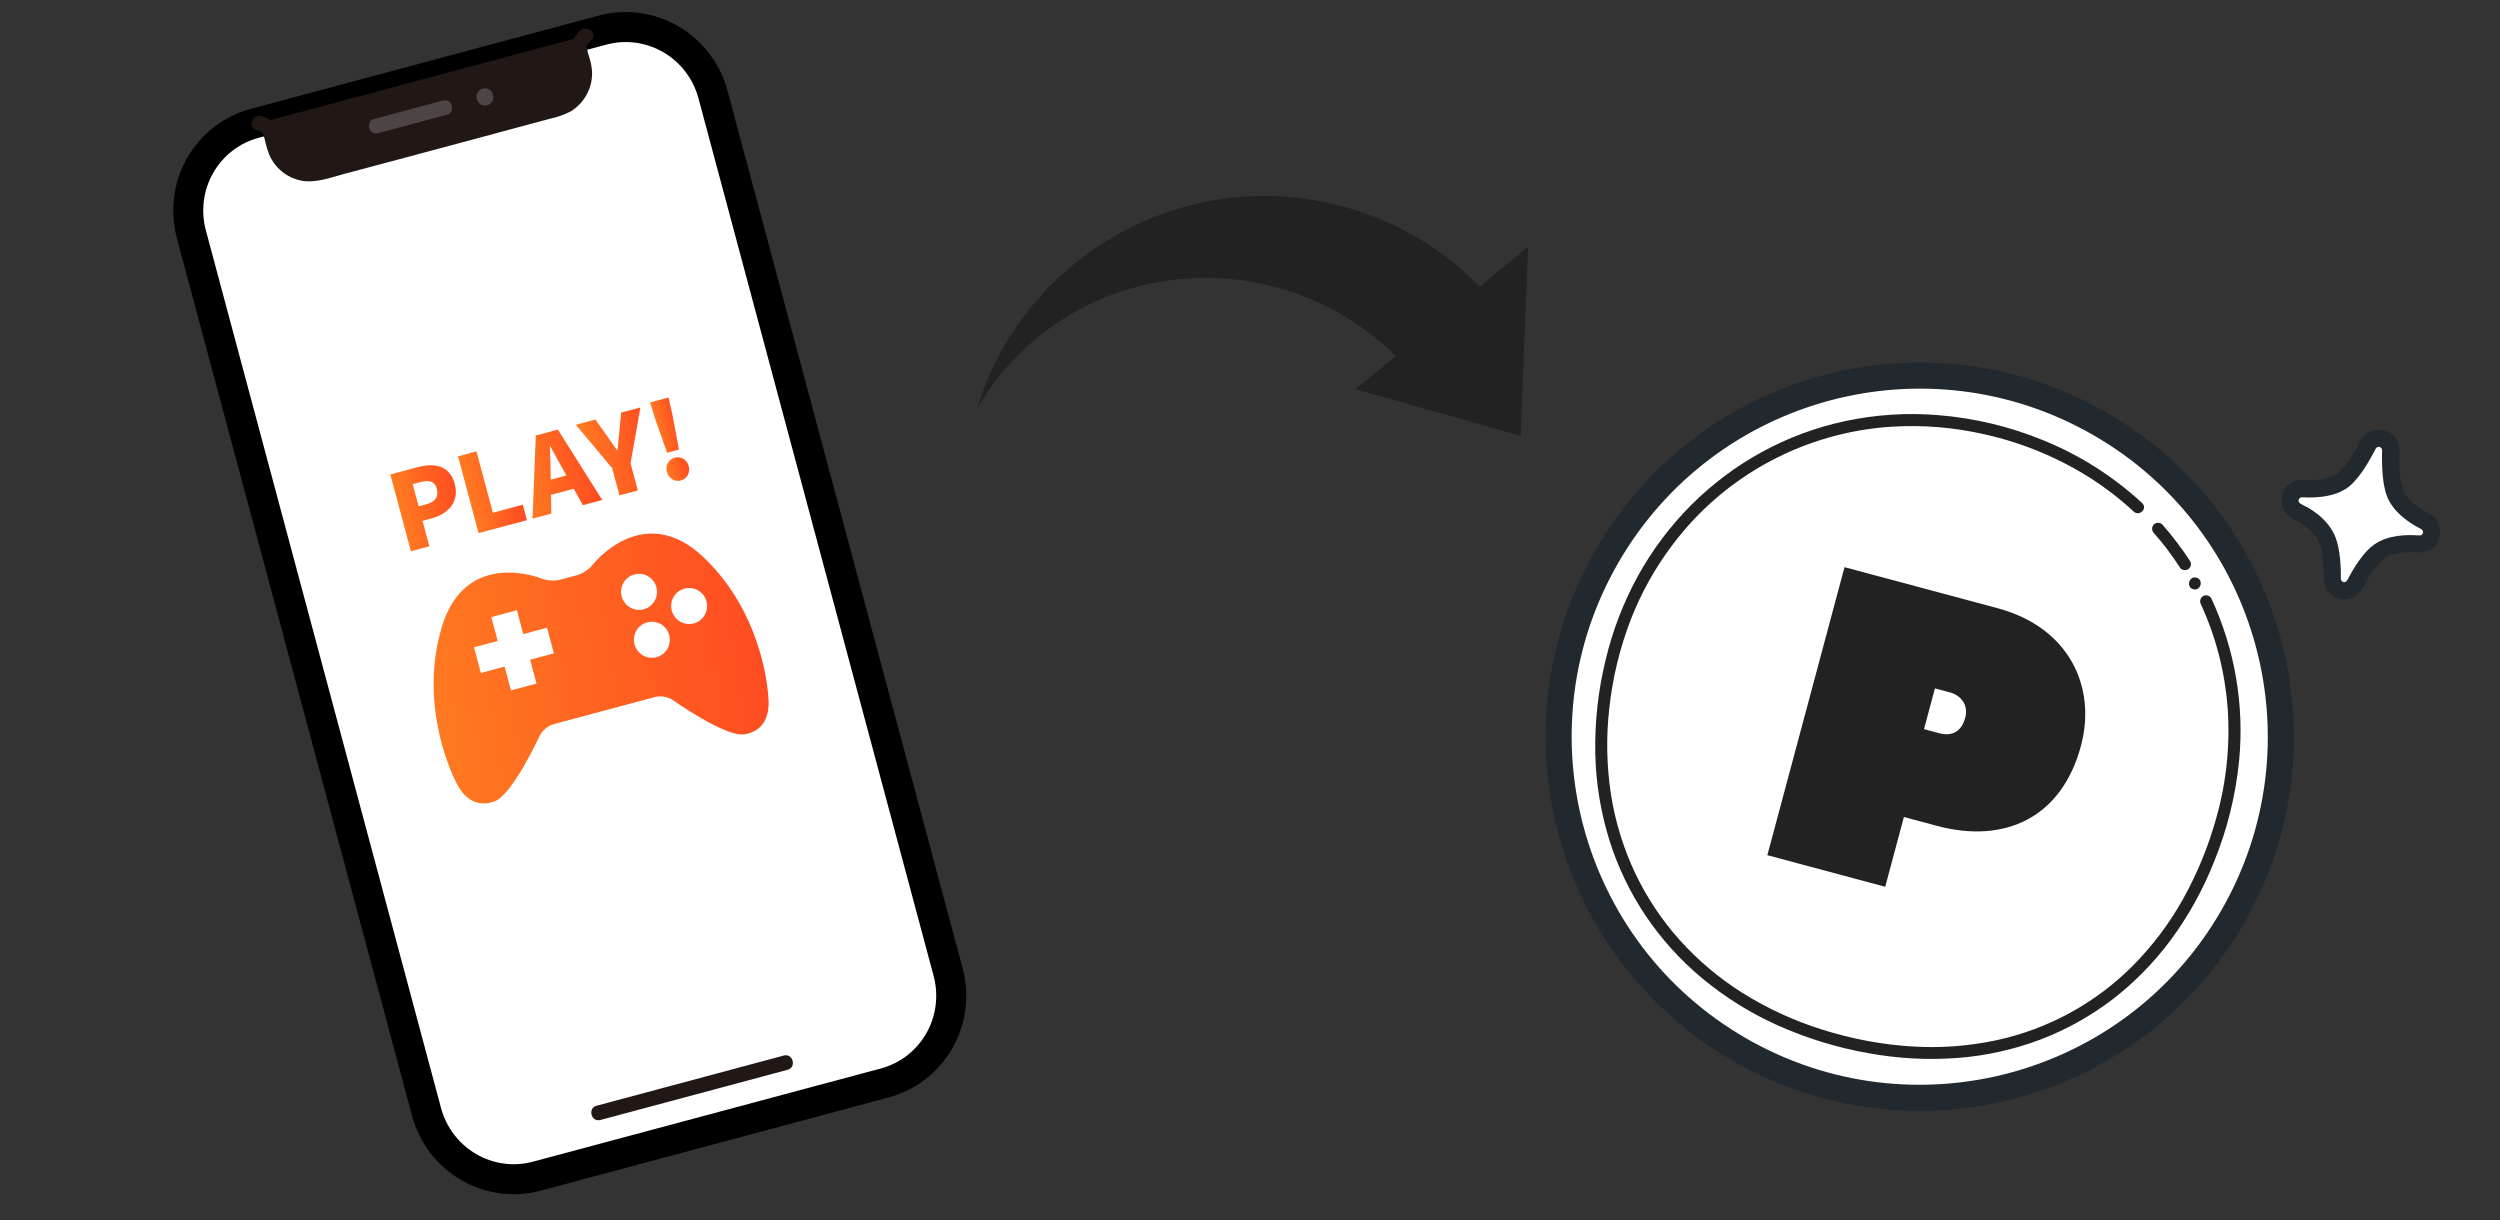 <svg width="250" height="122" viewBox="0 0 250 122" fill="none" xmlns="http://www.w3.org/2000/svg">
<rect x="0" y="0" width="250" height="122" fill="#333333" stroke="none"/>
<path d="M24.5 12.592L59.303 3.267C61.605 2.65 64.06 2.982 66.128 4.189C68.196 5.396 69.707 7.38 70.33 9.704L93.846 97.465C94.468 99.789 94.151 102.262 92.964 104.342C91.777 106.421 89.817 107.936 87.515 108.552L52.712 117.878C50.41 118.495 47.955 118.163 45.888 116.956C43.82 115.749 42.308 113.765 41.686 111.441L18.17 23.679C17.547 21.356 17.864 18.882 19.052 16.803C20.239 14.723 22.199 13.209 24.5 12.592Z" fill="white"/>
<path d="M25.466 12.333L60.269 3.008C62.571 2.391 65.026 2.723 67.094 3.93C69.162 5.137 70.674 7.121 71.296 9.445L94.812 97.206C95.434 99.53 95.117 102.004 93.93 104.083C92.743 106.162 90.783 107.677 88.481 108.294L53.678 117.619C51.376 118.236 48.921 117.904 46.853 116.697C44.786 115.49 43.274 113.506 42.652 111.182L19.136 23.421C18.513 21.097 18.83 18.623 20.018 16.544C21.205 14.465 23.165 12.95 25.466 12.333Z" fill="white" stroke="black" stroke-width="3"/>
<path d="M58.581 3.561C58.586 3.58 57.738 4.118 57.98 5.02L58.347 6.39C58.6 7.334 58.468 8.34 57.98 9.187C57.492 10.034 56.688 10.652 55.745 10.907C52.356 11.82 47.276 13.189 43.846 14.115C40.411 15.028 35.328 16.383 31.936 17.287C30.992 17.538 29.986 17.404 29.14 16.914C28.294 16.425 27.677 15.62 27.424 14.676L27.057 13.305C26.822 12.425 25.896 12.338 25.891 12.32" fill="#211715"/>
<path d="M57.941 3.192C58.148 2.878 57.864 3.209 57.789 3.291C57.584 3.512 57.424 3.77 57.317 4.051C57.062 4.724 57.316 5.396 57.492 6.055C57.707 6.655 57.771 7.299 57.678 7.93C57.562 8.492 57.286 9.009 56.885 9.42C56.46 9.832 55.931 10.119 55.354 10.25L53.298 10.803L48.693 12.045C45.822 12.819 42.949 13.59 40.076 14.356C38.522 14.77 36.969 15.183 35.416 15.597L33.213 16.184C32.594 16.388 31.962 16.547 31.32 16.66C30.672 16.728 30.018 16.583 29.461 16.245C28.903 15.908 28.471 15.397 28.231 14.79C27.957 14.058 27.941 13.144 27.481 12.494C27.273 12.197 26.991 11.96 26.662 11.807C26.535 11.747 26.404 11.697 26.27 11.656C26.167 11.624 25.98 11.535 26.259 11.681C25.419 11.241 24.678 12.519 25.521 12.959C25.671 13.022 25.826 13.073 25.983 13.112C26.121 13.167 26.235 13.267 26.308 13.396C26.409 13.664 26.486 13.94 26.538 14.222C26.637 14.642 26.765 15.055 26.921 15.458C27.202 16.118 27.638 16.699 28.193 17.153C28.748 17.606 29.405 17.918 30.107 18.061C31.562 18.337 32.993 17.77 34.384 17.399C35.962 16.979 37.539 16.559 39.116 16.139C42.07 15.352 45.022 14.561 47.973 13.766L52.804 12.463L55.011 11.869C55.73 11.723 56.424 11.476 57.074 11.135C57.757 10.719 58.314 10.126 58.689 9.419C59.064 8.713 59.242 7.918 59.205 7.119C59.168 6.693 59.089 6.271 58.969 5.861C58.839 5.493 58.74 5.116 58.672 4.733C58.674 4.582 58.733 4.437 58.838 4.328C58.977 4.206 59.105 4.073 59.22 3.928C59.743 3.135 58.461 2.401 57.941 3.192Z" fill="#211715"/>
<path d="M60.037 111.999L66.516 110.263L76.097 107.694L78.764 106.979C79.681 106.734 79.301 105.308 78.382 105.554C76.198 106.139 74.014 106.724 71.829 107.31L62.269 109.873L59.656 110.573C58.738 110.819 59.119 112.245 60.038 111.999L60.037 111.999Z" fill="#211715"/>
<path d="M37.798 13.323C40.094 12.708 42.391 12.091 44.687 11.473C45.604 11.228 45.224 9.802 44.305 10.048C42.008 10.663 39.712 11.28 37.416 11.898C36.498 12.143 36.879 13.569 37.798 13.323Z" fill="#4D4544"/>
<path d="M48.718 10.524C49.787 10.238 49.344 8.574 48.272 8.861C47.2 9.149 47.646 10.812 48.718 10.524Z" fill="#4D4544"/>
<g clip-path="url(#clip0_1668_4873)">
<path d="M70.409 55.776C64.319 49.94 59.252 56.492 59.252 56.492C58.925 56.916 58.232 57.377 57.715 57.518L56.011 57.974C55.493 58.115 54.664 58.061 54.167 57.859C54.167 57.859 46.504 54.716 44.146 62.815C41.788 70.911 45.522 78.04 45.522 78.04C46.319 79.817 47.633 80.793 49.447 80.14C51.255 79.49 53.971 73.568 53.971 73.568C54.195 73.081 54.802 72.568 55.318 72.43L65.536 69.69C66.054 69.551 66.835 69.692 67.273 70.002C67.273 70.002 72.587 73.772 74.48 73.43C76.375 73.091 77.028 71.586 76.826 69.65C76.826 69.65 76.5 61.61 70.409 55.776L70.409 55.776ZM54.753 62.963L55.389 65.337L53.014 65.973L53.653 68.356L51.096 69.041L50.458 66.658L48.086 67.293L47.399 64.731L49.771 64.096L49.132 61.711L51.689 61.026L52.328 63.411L54.703 62.774L54.753 62.962L54.753 62.963ZM65.655 65.717C64.694 65.975 63.713 65.404 63.455 64.441C63.197 63.478 63.761 62.493 64.722 62.235C65.682 61.978 66.666 62.548 66.924 63.511C67.182 64.474 66.61 65.461 65.655 65.717ZM64.371 60.928C63.411 61.185 62.429 60.614 62.171 59.651C61.913 58.687 62.478 57.703 63.438 57.446C64.399 57.188 65.382 57.758 65.64 58.721C65.898 59.684 65.327 60.672 64.371 60.928ZM69.38 62.341C68.42 62.599 67.437 62.027 67.179 61.064C66.921 60.101 67.487 59.117 68.447 58.859C69.408 58.602 70.39 59.171 70.648 60.135C70.906 61.098 70.336 62.085 69.38 62.341Z" fill="url(#paint0_linear_1668_4873)"/>
</g>
<path d="M66.71 45.278L65.508 41.865L65.007 40.243L66.852 39.748L67.23 41.404L67.895 44.96L66.71 45.278ZM68.082 48.047C67.453 48.216 66.864 47.833 66.693 47.193C66.521 46.554 66.842 45.938 67.471 45.769C68.11 45.598 68.696 45.971 68.868 46.611C69.039 47.25 68.721 47.876 68.082 48.047Z" fill="url(#paint1_linear_1668_4873)"/>
<path d="M61.947 49.537L61.22 46.826L57.58 42.476L59.538 41.951L60.636 43.491C60.997 44.013 61.336 44.496 61.713 45.036L61.754 45.025C61.811 44.369 61.873 43.778 61.935 43.143L62.115 41.26L64.043 40.744L63.055 46.334L63.782 49.045L61.947 49.537Z" fill="url(#paint2_linear_1668_4873)"/>
<path d="M53.255 51.865L53.579 43.548L55.785 42.957L60.224 49.998L58.286 50.518L56.3 46.94C55.889 46.232 55.447 45.367 55.031 44.639L54.99 44.65C55.02 45.504 55.054 46.456 55.062 47.271L55.131 51.363L53.255 51.865ZM54.401 49.669L54.02 48.247L57.731 47.252L58.112 48.675L54.401 49.669Z" fill="url(#paint3_linear_1668_4873)"/>
<path d="M47.857 53.312L45.8 45.632L47.645 45.138L49.288 51.271L52.278 50.47L52.692 52.017L47.857 53.312Z" fill="url(#paint4_linear_1668_4873)"/>
<path d="M41.09 55.125L39.032 47.446L41.733 46.722C43.413 46.272 44.968 46.507 45.476 48.404C45.965 50.228 44.778 51.408 43.15 51.844L42.253 52.085L42.935 54.631L41.09 55.125ZM41.863 50.631L42.667 50.416C43.564 50.175 43.884 49.637 43.682 48.884C43.475 48.111 42.908 47.976 42.022 48.213L41.269 48.415L41.863 50.631Z" fill="url(#paint5_linear_1668_4873)"/>
<g clip-path="url(#clip1_1668_4873)">
<path d="M102.697 34.677C100.693 36.508 99.034 38.575 97.719 40.809C102.337 25.795 117.889 16.737 133.403 20.421C139.157 21.788 144.128 24.72 147.967 28.666L152.815 24.658L152.063 43.586L135.558 38.92L139.573 35.595C129.425 25.603 113.217 25.085 102.697 34.677Z" fill="#222222"/>
</g>
<circle cx="191.973" cy="73.671" r="36.106" transform="rotate(30 191.973 73.671)" fill="white" stroke="#21282E" stroke-width="2.61"/>
<path d="M219.013 56.12C218.177 54.833 217.249 53.607 216.237 52.454C216 52.22 215.621 52.217 215.385 52.449C215.155 52.685 215.154 53.059 215.381 53.298C215.62 53.57 215.854 53.845 216.083 54.124C216.201 54.267 216.318 54.413 216.433 54.558C216.539 54.695 216.652 54.837 216.719 54.927C217.158 55.509 217.576 56.106 217.971 56.718C218.139 57.004 218.509 57.1 218.796 56.931C219.08 56.766 219.177 56.403 219.015 56.116L219.013 56.12Z" fill="#222222"/>
<path d="M219.332 58.928C220.082 59.129 220.394 57.967 219.643 57.766C218.892 57.565 218.581 58.727 219.332 58.928Z" fill="#222222"/>
<path d="M214.222 50.311C211.337 47.647 207.995 45.522 204.356 44.038C200.995 42.658 197.441 41.806 193.823 41.513C190.703 41.257 187.564 41.458 184.503 42.111C181.593 42.736 178.791 43.778 176.182 45.204C173.6 46.619 171.232 48.394 169.15 50.472C167.05 52.574 165.252 54.957 163.815 57.554C162.335 60.244 161.231 63.126 160.533 66.116C159.798 69.161 159.462 72.29 159.53 75.424C159.598 78.333 160.071 81.222 160.935 84.005C161.771 86.674 162.985 89.212 164.544 91.541C166.121 93.89 168.026 96.002 170.2 97.815C172.466 99.699 174.977 101.271 177.666 102.487C180.571 103.799 183.63 104.746 186.768 105.305C189.743 105.857 192.779 106.021 195.796 105.792C198.616 105.573 201.386 104.956 204.03 103.962C206.621 102.972 209.055 101.618 211.256 99.936C213.462 98.234 215.42 96.236 217.075 93.997C218.836 91.604 220.285 88.995 221.382 86.235C222.718 82.98 223.571 79.546 223.913 76.043C224.444 70.493 223.483 64.896 221.128 59.829C220.961 59.545 220.596 59.447 220.309 59.61C220.027 59.779 219.93 60.14 220.09 60.425C221.592 63.693 222.496 67.198 222.762 70.78C223.028 74.472 222.649 78.18 221.643 81.74C220.857 84.604 219.727 87.362 218.276 89.953C216.933 92.35 215.271 94.556 213.339 96.514C209.593 100.305 204.813 102.919 199.585 104.035C196.845 104.616 194.034 104.823 191.237 104.648C188.184 104.46 185.165 103.895 182.25 102.968C179.438 102.095 176.749 100.859 174.254 99.296C171.914 97.823 169.79 96.034 167.946 93.979C166.153 91.972 164.657 89.717 163.504 87.287C162.339 84.812 161.531 82.186 161.105 79.49C160.659 76.619 160.601 73.699 160.931 70.814C161.259 67.781 161.981 64.807 163.075 61.962C164.123 59.271 165.539 56.741 167.284 54.439C172.507 47.505 180.521 43.205 189.218 42.667C192.34 42.48 195.474 42.742 198.523 43.448C202.291 44.295 205.885 45.792 209.139 47.868C210.644 48.839 212.061 49.938 213.37 51.158C213.937 51.684 214.789 50.845 214.222 50.319L214.222 50.311Z" fill="#222222"/>
<path d="M188.521 88.677L176.735 85.519L184.452 56.718L199.763 60.821C206.813 62.71 209.702 68.592 208.092 74.6C206.186 81.714 200.538 84.42 193.701 82.588L190.39 81.701L188.521 88.677ZM192.401 72.913L193.932 73.323C194.929 73.59 196.082 73.418 196.526 71.761C196.887 70.414 195.985 69.506 195.024 69.248L193.493 68.838L192.401 72.913Z" fill="#222222"/>
<path d="M242.526 52.135C241.336 51.514 240.232 50.723 239.654 49.631C239.398 49.143 239.226 48.395 239.146 47.525C239.064 46.676 239.062 45.785 239.076 45.057C239.096 44.585 238.828 44.156 238.41 43.947C237.814 43.647 237.104 43.907 236.818 44.478C236.489 45.124 236.068 45.891 235.587 46.591C235.097 47.308 234.598 47.866 234.133 48.158C233.079 48.823 231.669 48.943 230.276 48.864C229.801 48.831 229.35 49.098 229.141 49.516C228.851 50.095 229.085 50.813 229.672 51.108C230.925 51.754 232.058 52.551 232.638 53.754C233.123 54.759 233.248 56.37 233.232 57.843C233.222 58.299 233.479 58.711 233.875 58.918C234.458 59.221 235.171 58.995 235.483 58.417C235.828 57.782 236.205 57.109 236.637 56.513C237.066 55.904 237.508 55.423 237.939 55.134C239.028 54.389 240.457 54.292 241.909 54.383C242.385 54.416 242.839 54.162 243.052 53.736C243.356 53.153 243.122 52.435 242.539 52.132L242.526 52.135Z" fill="white"/>
<path d="M233.393 59.639C232.759 59.273 232.362 58.571 232.372 57.83C232.39 55.687 232.1 54.63 231.861 54.129C231.452 53.278 230.658 52.578 229.273 51.877C228.288 51.374 227.864 50.13 228.368 49.124C228.736 48.392 229.495 47.952 230.315 47.997C231.828 48.079 232.926 47.889 233.671 47.418C233.861 47.297 234.273 46.964 234.875 46.092C235.245 45.547 235.634 44.893 236.041 44.074C236.556 43.086 237.783 42.673 238.793 43.169C239.514 43.519 239.959 44.27 239.932 45.079C239.907 45.998 239.924 46.766 239.991 47.431C240.097 48.503 240.297 49.014 240.408 49.221C240.817 49.995 241.632 50.696 242.913 51.37C243.397 51.616 243.755 52.043 243.929 52.56C244.097 53.086 244.051 53.642 243.805 54.126C243.437 54.858 242.669 55.294 241.841 55.244C240.232 55.139 239.181 55.323 238.416 55.848C238.193 56.005 237.82 56.328 237.331 57.024C236.991 57.498 236.645 58.078 236.237 58.842C235.713 59.825 234.475 60.22 233.479 59.699C233.454 59.685 233.43 59.671 233.397 59.652L233.393 59.639ZM230.666 50.682C231.654 51.253 232.78 52.1 233.406 53.395C233.876 54.37 234.105 55.875 234.088 57.865C234.088 57.997 234.142 58.094 234.261 58.173C234.426 58.269 234.63 58.2 234.712 58.039C235.159 57.209 235.538 56.571 235.924 56.036C236.445 55.304 236.941 54.788 237.439 54.439C238.848 53.483 240.588 53.455 241.943 53.545C242.078 53.558 242.211 53.48 242.265 53.368C242.326 53.261 242.299 53.157 242.285 53.105C242.262 53.049 242.217 52.956 242.121 52.912C240.521 52.087 239.466 51.138 238.888 50.046C238.589 49.478 238.378 48.664 238.279 47.618C238.208 46.885 238.182 46.035 238.208 45.039C238.212 44.899 238.138 44.779 238.018 44.721C237.832 44.624 237.643 44.724 237.57 44.869C237.117 45.749 236.698 46.474 236.282 47.08C235.69 47.936 235.121 48.541 234.58 48.888C233.525 49.553 232.094 49.825 230.216 49.73C230.08 49.717 229.947 49.795 229.889 49.915C229.802 50.084 229.885 50.264 230.037 50.363C230.231 50.464 230.434 50.57 230.648 50.694L230.666 50.682Z" fill="#21282E"/>
<defs>
<linearGradient id="paint0_linear_1668_4873" x1="38.318" y1="58.292" x2="77.032" y2="52.968" gradientUnits="userSpaceOnUse">
<stop stop-color="#FF7E21"/>
<stop offset="1" stop-color="#FF4921"/>
</linearGradient>
<linearGradient id="paint1_linear_1668_4873" x1="64.55" y1="39.589" x2="67.151" y2="38.954" gradientUnits="userSpaceOnUse">
<stop stop-color="#FF7E21"/>
<stop offset="1" stop-color="#FF4921"/>
</linearGradient>
<linearGradient id="paint2_linear_1668_4873" x1="57.102" y1="41.863" x2="64.897" y2="40.352" gradientUnits="userSpaceOnUse">
<stop stop-color="#FF7E21"/>
<stop offset="1" stop-color="#FF4921"/>
</linearGradient>
<linearGradient id="paint3_linear_1668_4873" x1="50.697" y1="43.579" x2="59.106" y2="41.996" gradientUnits="userSpaceOnUse">
<stop stop-color="#FF7E21"/>
<stop offset="1" stop-color="#FF4921"/>
</linearGradient>
<linearGradient id="paint4_linear_1668_4873" x1="45.396" y1="45" x2="51.212" y2="43.765" gradientUnits="userSpaceOnUse">
<stop stop-color="#FF7E21"/>
<stop offset="1" stop-color="#FF4921"/>
</linearGradient>
<linearGradient id="paint5_linear_1668_4873" x1="38.586" y1="46.824" x2="45.541" y2="45.422" gradientUnits="userSpaceOnUse">
<stop stop-color="#FF7E21"/>
<stop offset="1" stop-color="#FF4921"/>
</linearGradient>
<clipPath id="clip0_1668_4873">
<rect width="33.112" height="22.016" fill="white" transform="translate(40.277 59.819) rotate(-15)"/>
</clipPath>
<clipPath id="clip1_1668_4873">
<rect width="28.444" height="53.516" fill="white" transform="matrix(-0.231 0.973 0.973 0.231 104.29 13.134)"/>
</clipPath>
</defs>
</svg>
